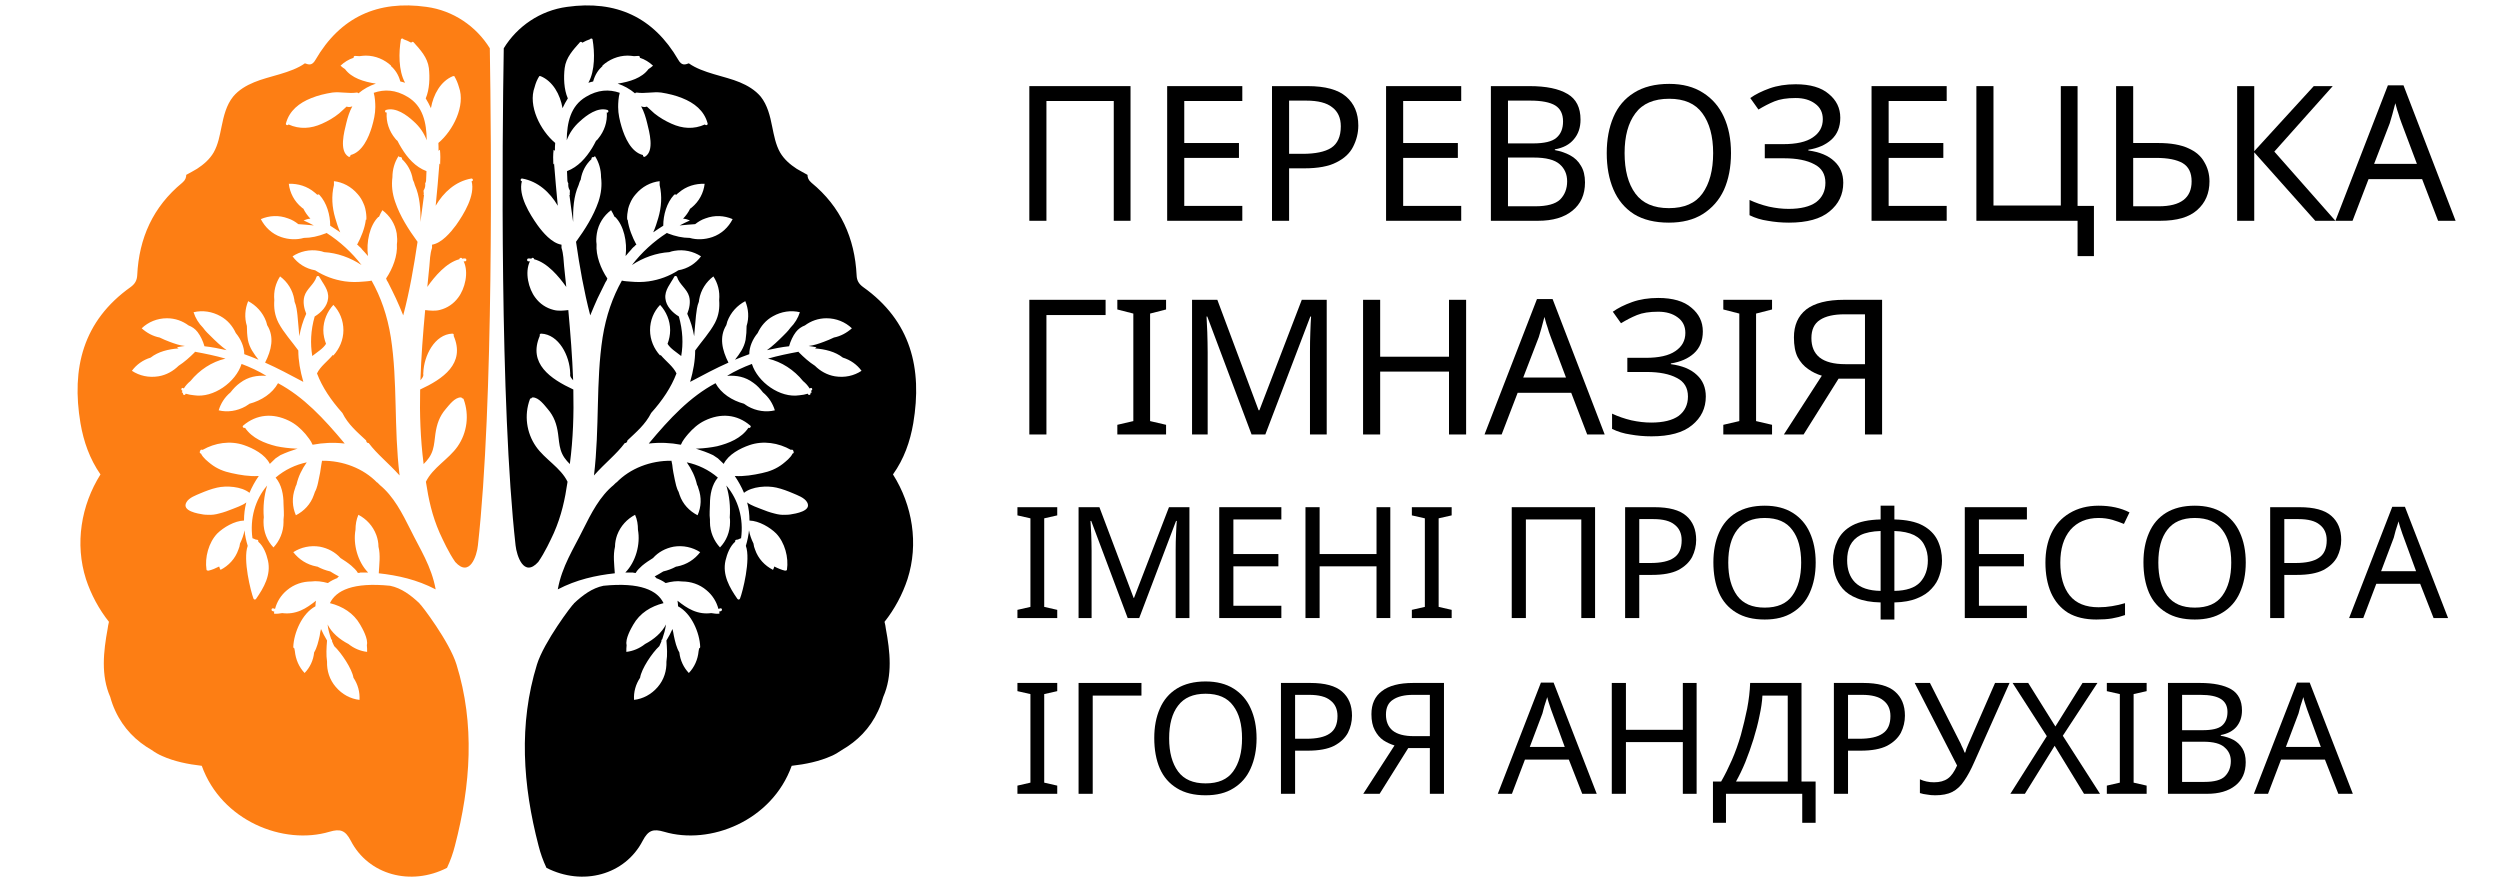 <svg xmlns="http://www.w3.org/2000/svg" xmlns:xlink="http://www.w3.org/1999/xlink" width="140" zoomAndPan="magnify" viewBox="0 0 104.88 37.5" height="50" preserveAspectRatio="xMidYMid meet" version="1.0"><defs><g/><clipPath id="3984cdfaa8"><path d="M 21 0 L 38.438 0 L 38.438 37 L 21 37 Z M 21 0 " clip-rule="nonzero"/></clipPath></defs><g clip-path="url(#3984cdfaa8)"><path fill="#000000" d="M 38.297 17.777 C 38.684 15.473 38.199 13.48 36.184 12.051 C 36.004 11.918 35.926 11.773 35.918 11.562 C 35.84 10 35.25 8.684 34.023 7.676 C 33.891 7.566 33.855 7.453 33.855 7.344 C 33.703 7.266 33.559 7.176 33.402 7.09 C 33.125 6.91 32.871 6.691 32.703 6.402 C 32.516 6.07 32.449 5.691 32.371 5.316 C 32.285 4.875 32.172 4.41 31.887 4.055 C 31.652 3.777 31.332 3.59 31.012 3.457 C 30.379 3.191 29.461 3.078 28.871 2.66 C 28.719 2.715 28.574 2.77 28.43 2.516 C 27.387 0.719 25.816 0 23.754 0.289 C 22.625 0.441 21.66 1.109 21.098 2.027 C 21.031 6.016 20.93 16.957 21.594 22.906 C 21.641 23.336 21.938 24.277 22.547 23.602 C 22.824 23.203 23.059 22.695 23.203 22.383 C 23.523 21.652 23.668 20.977 23.777 20.234 C 23.488 19.637 22.824 19.293 22.449 18.75 C 22.051 18.176 21.949 17.434 22.195 16.77 C 22.203 16.734 22.238 16.727 22.262 16.727 C 22.27 16.703 22.281 16.691 22.316 16.691 C 22.57 16.691 22.801 17.012 22.945 17.18 C 23.211 17.488 23.324 17.82 23.379 18.219 C 23.41 18.441 23.422 18.676 23.488 18.895 C 23.566 19.148 23.699 19.316 23.875 19.492 C 23.875 19.484 23.875 19.484 23.875 19.473 C 24.012 18.43 24.043 17.391 24.02 16.359 C 23.07 15.918 22.105 15.273 22.613 14.102 C 22.594 14.066 22.613 14.012 22.668 14.012 C 23.41 14.043 23.867 14.941 23.887 15.66 C 23.887 15.672 23.898 15.684 23.887 15.695 C 23.887 15.695 23.887 15.695 23.887 15.707 C 23.887 15.727 23.887 15.75 23.887 15.773 C 23.898 15.84 23.953 15.906 24.012 15.973 C 23.977 14.984 23.898 14 23.809 13.023 C 23.602 13.047 23.391 13.07 23.191 13.016 C 22.879 12.938 22.613 12.758 22.426 12.504 C 22.137 12.129 21.973 11.441 22.195 10.977 C 22.172 10.977 22.148 10.977 22.137 10.977 C 22.059 10.977 22.059 10.855 22.137 10.855 C 22.184 10.855 22.215 10.855 22.262 10.867 C 22.262 10.867 22.262 10.855 22.262 10.855 C 22.293 10.801 22.371 10.832 22.371 10.887 C 22.926 11.031 23.41 11.609 23.723 12.051 C 23.688 11.762 23.668 11.477 23.633 11.188 C 23.609 10.941 23.609 10.676 23.523 10.41 C 23.523 10.391 23.523 10.367 23.523 10.344 C 23.523 10.324 23.523 10.301 23.523 10.277 C 23.113 10.211 22.734 9.758 22.516 9.457 C 22.195 9.004 21.695 8.207 21.859 7.609 C 21.859 7.609 21.852 7.609 21.852 7.609 C 21.773 7.598 21.805 7.477 21.883 7.5 C 22.535 7.621 23.035 8.074 23.367 8.641 C 23.312 8.062 23.258 7.477 23.211 6.867 C 23.203 6.879 23.191 6.891 23.18 6.91 C 23.168 6.699 23.168 6.5 23.191 6.293 C 23.211 6.301 23.223 6.312 23.246 6.336 C 23.246 6.227 23.246 6.113 23.258 6.004 C 22.637 5.484 22.105 4.441 22.395 3.656 C 22.438 3.488 22.504 3.332 22.594 3.191 C 22.602 3.191 22.602 3.199 22.613 3.199 C 22.625 3.199 22.637 3.191 22.648 3.199 C 23.156 3.41 23.469 3.965 23.566 4.543 C 23.633 4.398 23.711 4.254 23.789 4.133 C 23.621 3.754 23.609 3.246 23.656 2.859 C 23.711 2.414 24.012 2.094 24.297 1.773 C 24.332 1.738 24.375 1.762 24.398 1.793 C 24.496 1.738 24.609 1.684 24.719 1.648 C 24.742 1.605 24.82 1.605 24.828 1.66 C 24.918 2.191 24.941 2.957 24.652 3.477 C 24.719 3.457 24.785 3.434 24.852 3.422 C 24.93 3.133 25.074 2.926 25.25 2.77 C 25.25 2.77 25.238 2.77 25.238 2.758 C 25.516 2.504 25.895 2.336 26.301 2.336 C 26.391 2.336 26.48 2.348 26.57 2.359 C 26.637 2.359 26.691 2.348 26.758 2.348 C 26.801 2.348 26.824 2.391 26.812 2.426 C 27.023 2.492 27.211 2.613 27.367 2.758 C 27.309 2.812 27.242 2.859 27.176 2.902 C 26.902 3.277 26.391 3.434 25.883 3.512 C 26.148 3.602 26.391 3.734 26.613 3.922 C 26.625 3.898 26.645 3.887 26.68 3.887 C 27.023 3.941 27.367 3.844 27.711 3.887 C 28.008 3.934 28.32 4.008 28.594 4.121 C 29.094 4.32 29.516 4.641 29.66 5.184 C 29.68 5.25 29.582 5.285 29.547 5.227 C 29.082 5.438 28.605 5.406 28.141 5.195 C 27.887 5.082 27.645 4.941 27.422 4.762 C 27.32 4.676 27.223 4.574 27.109 4.477 C 27.023 4.508 26.945 4.496 26.867 4.465 C 26.988 4.684 27.066 4.941 27.121 5.172 C 27.211 5.539 27.434 6.336 27.035 6.578 C 26.977 6.613 26.934 6.559 26.945 6.512 C 26.445 6.391 26.18 5.77 26.047 5.328 C 25.969 5.062 25.902 4.785 25.902 4.496 C 25.902 4.332 25.914 4.086 25.969 3.898 C 25.516 3.742 25.051 3.766 24.551 4.066 C 23.898 4.453 23.754 5.148 23.742 5.891 C 23.855 5.594 24.031 5.328 24.297 5.094 C 24.586 4.828 25.039 4.496 25.449 4.617 C 25.527 4.641 25.492 4.75 25.418 4.73 C 25.418 4.73 25.418 4.742 25.418 4.742 C 25.418 4.742 25.426 4.742 25.426 4.742 C 25.449 5.117 25.328 5.504 25.062 5.824 C 25.039 5.859 25.008 5.891 24.973 5.914 C 24.918 6.016 24.875 6.113 24.809 6.215 C 24.551 6.633 24.219 7.012 23.754 7.188 C 23.754 7.289 23.766 7.375 23.766 7.477 C 23.766 7.555 23.766 7.641 23.809 7.699 C 23.801 7.785 23.809 7.887 23.855 7.965 C 23.855 7.965 23.855 7.977 23.867 7.977 C 23.867 7.984 23.875 7.996 23.875 8.008 C 23.875 8.02 23.875 8.031 23.875 8.043 C 23.867 8.098 23.867 8.152 23.875 8.195 C 23.867 8.195 23.867 8.184 23.855 8.184 C 23.91 8.574 23.953 8.949 24.012 9.324 C 24 8.793 24.031 8.242 24.242 7.773 C 24.266 7.699 24.285 7.621 24.332 7.543 C 24.332 7.543 24.332 7.543 24.332 7.531 C 24.387 7.188 24.551 6.898 24.785 6.68 C 24.762 6.625 24.828 6.578 24.875 6.602 C 24.895 6.59 24.906 6.566 24.93 6.559 C 25.094 6.812 25.184 7.121 25.184 7.441 C 25.227 7.773 25.195 8.109 25.074 8.473 C 24.863 9.082 24.508 9.637 24.133 10.156 C 24.285 11.207 24.465 12.227 24.73 13.246 C 24.852 12.957 24.941 12.738 25.039 12.527 C 25.141 12.316 25.238 12.117 25.371 11.852 C 25.406 11.809 25.438 11.75 25.449 11.695 C 25.172 11.285 24.961 10.734 24.996 10.258 C 24.973 10.113 24.984 9.957 25.008 9.801 C 25.074 9.402 25.293 9.059 25.605 8.828 C 25.66 8.918 25.703 9.004 25.75 9.105 C 25.762 9.105 25.77 9.117 25.781 9.117 C 26.137 9.469 26.293 10.156 26.215 10.754 C 26.293 10.668 26.367 10.566 26.457 10.477 C 26.469 10.465 26.469 10.457 26.48 10.445 C 26.523 10.398 26.57 10.355 26.613 10.324 C 26.613 10.324 26.602 10.324 26.602 10.324 C 26.625 10.301 26.645 10.289 26.668 10.277 C 26.5 9.969 26.348 9.59 26.301 9.227 C 26.293 9.227 26.281 9.227 26.281 9.227 C 26.27 9.07 26.293 8.918 26.324 8.762 C 26.348 8.684 26.367 8.605 26.402 8.539 C 26.457 8.406 26.535 8.273 26.645 8.152 C 26.91 7.84 27.266 7.652 27.645 7.609 C 27.645 7.664 27.645 7.719 27.645 7.773 C 27.754 8.242 27.719 8.707 27.586 9.16 C 27.531 9.348 27.465 9.559 27.375 9.758 C 27.531 9.648 27.676 9.559 27.797 9.48 C 27.797 9.027 27.941 8.516 28.25 8.184 C 28.285 8.152 28.32 8.164 28.34 8.184 C 28.375 8.152 28.406 8.117 28.453 8.086 C 28.762 7.82 29.148 7.707 29.535 7.719 C 29.492 8.098 29.305 8.461 28.992 8.715 C 28.973 8.738 28.949 8.75 28.926 8.762 C 28.852 8.918 28.75 9.059 28.629 9.184 C 28.727 9.191 28.816 9.215 28.918 9.258 C 28.773 9.324 28.629 9.391 28.484 9.469 C 28.707 9.449 28.926 9.426 29.137 9.414 C 29.262 9.316 29.402 9.227 29.57 9.172 C 29.957 9.027 30.355 9.051 30.711 9.203 C 30.535 9.547 30.246 9.824 29.859 9.957 C 29.535 10.066 29.203 10.078 28.906 9.992 C 28.605 9.992 28.309 9.926 27.984 9.801 C 27.977 9.801 27.965 9.793 27.953 9.781 C 27.387 10.145 26.891 10.602 26.48 11.133 C 26.945 10.82 27.512 10.621 28.051 10.59 C 28.117 10.566 28.195 10.543 28.262 10.535 C 28.66 10.465 29.059 10.555 29.383 10.766 C 29.16 11.066 28.828 11.285 28.43 11.352 C 28.051 11.598 27.633 11.75 27.188 11.816 C 26.934 11.852 26.68 11.852 26.426 11.828 C 26.312 11.816 26.18 11.816 26.059 11.785 C 25.672 12.473 25.395 13.258 25.25 14.168 C 24.961 16.039 25.129 17.941 24.887 19.969 C 25.371 19.426 25.828 19.082 26.18 18.609 C 26.246 18.609 26.281 18.574 26.293 18.496 C 26.656 18.152 27.043 17.832 27.289 17.344 C 27.766 16.812 28.129 16.27 28.352 15.684 C 28.219 15.395 27.91 15.176 27.688 14.91 C 27.676 14.918 27.676 14.93 27.664 14.93 C 27.41 14.652 27.242 14.277 27.242 13.867 C 27.242 13.457 27.398 13.082 27.664 12.805 C 27.918 13.082 28.086 13.457 28.086 13.867 C 28.086 14.066 28.043 14.266 27.977 14.441 C 28.098 14.641 28.34 14.785 28.551 14.953 C 28.641 14.434 28.617 13.879 28.453 13.293 C 28.176 13.125 27.918 12.859 27.887 12.539 C 27.844 12.184 28.109 11.906 28.262 11.617 C 28.285 11.574 28.363 11.586 28.375 11.629 C 28.473 11.949 28.793 12.129 28.883 12.449 C 28.949 12.691 28.895 12.949 28.805 13.18 C 28.949 13.492 29.039 13.801 29.094 14.121 C 29.125 13.832 29.137 13.547 29.172 13.246 C 29.195 13.07 29.215 12.848 29.293 12.672 C 29.293 12.637 29.305 12.617 29.305 12.582 C 29.371 12.184 29.594 11.84 29.902 11.609 C 30.09 11.895 30.18 12.238 30.145 12.605 C 30.168 12.926 30.137 13.234 29.969 13.559 C 29.746 13.977 29.414 14.332 29.137 14.719 C 29.137 15.141 29.059 15.574 28.926 16.039 C 29.492 15.738 30.012 15.461 30.535 15.23 C 30.27 14.707 30.137 14.156 30.445 13.656 C 30.457 13.602 30.477 13.559 30.488 13.5 C 30.633 13.113 30.91 12.824 31.242 12.648 C 31.375 12.969 31.41 13.336 31.297 13.691 C 31.297 13.891 31.285 14.078 31.254 14.277 C 31.188 14.609 31.012 14.852 30.809 15.109 C 31.012 15.031 31.211 14.941 31.41 14.875 C 31.41 14.566 31.551 14.242 31.762 13.988 C 31.895 13.699 32.105 13.445 32.406 13.281 C 32.762 13.082 33.16 13.023 33.535 13.113 C 33.457 13.359 33.324 13.578 33.137 13.766 C 33.035 13.91 32.902 14.035 32.828 14.109 C 32.617 14.32 32.395 14.531 32.152 14.707 C 32.461 14.641 32.77 14.574 33.082 14.543 C 33.137 14.332 33.246 14.102 33.367 13.945 C 33.469 13.812 33.602 13.723 33.746 13.668 C 34 13.48 34.309 13.367 34.652 13.367 C 35.062 13.367 35.441 13.523 35.719 13.789 C 35.508 13.977 35.25 14.121 34.965 14.176 C 34.832 14.242 34.688 14.301 34.543 14.355 C 34.332 14.434 34.121 14.508 33.902 14.531 C 34.012 14.543 34.121 14.566 34.234 14.586 C 34.211 14.609 34.188 14.621 34.168 14.633 C 34.586 14.664 35.02 14.766 35.34 15.02 C 35.66 15.117 35.938 15.316 36.125 15.574 C 35.805 15.785 35.418 15.871 35.008 15.805 C 34.676 15.75 34.387 15.582 34.168 15.363 C 33.922 15.207 33.703 15.008 33.492 14.797 C 33.48 14.785 33.48 14.785 33.48 14.773 C 33.047 14.852 32.617 14.941 32.195 15.062 C 32.77 15.195 33.293 15.539 33.668 16.004 C 33.777 16.094 33.867 16.191 33.945 16.316 C 33.957 16.316 33.957 16.305 33.969 16.305 C 34.035 16.258 34.09 16.359 34.023 16.402 C 34.012 16.402 34.012 16.414 34 16.414 C 34.012 16.438 34.023 16.457 34.035 16.48 C 34.012 16.492 34 16.492 33.977 16.504 C 34.012 16.57 33.91 16.625 33.879 16.559 C 33.879 16.547 33.867 16.547 33.867 16.535 C 33.758 16.57 33.637 16.59 33.512 16.602 C 32.703 16.727 31.762 16.051 31.52 15.285 C 31.164 15.418 30.809 15.582 30.477 15.785 C 30.875 15.762 31.23 15.816 31.586 16.082 C 31.742 16.191 31.863 16.324 31.984 16.48 C 32.227 16.68 32.395 16.945 32.484 17.234 C 32.117 17.324 31.707 17.266 31.352 17.066 C 31.297 17.035 31.242 16.992 31.188 16.957 C 30.688 16.824 30.223 16.523 29.992 16.094 C 28.918 16.668 28.074 17.566 27.188 18.629 C 27.664 18.574 28.109 18.598 28.52 18.676 C 28.527 18.676 28.527 18.676 28.539 18.676 C 28.605 18.508 28.738 18.352 28.84 18.23 C 29.039 18 29.262 17.801 29.535 17.668 C 30.203 17.344 30.887 17.391 31.453 17.875 C 31.508 17.922 31.43 18 31.375 17.965 C 31.078 18.41 30.555 18.617 30.059 18.742 C 29.793 18.797 29.527 18.828 29.262 18.84 C 29.227 18.84 29.195 18.84 29.16 18.84 C 29.414 18.918 29.66 19.008 29.891 19.117 C 29.957 19.16 30.023 19.207 30.09 19.25 L 30.078 19.238 C 30.168 19.316 30.246 19.406 30.336 19.484 C 30.535 19.082 31.031 18.828 31.418 18.695 C 31.996 18.496 32.637 18.598 33.16 18.895 C 33.191 18.875 33.258 18.883 33.258 18.941 C 33.258 18.941 33.258 18.949 33.258 18.949 C 33.301 18.984 33.27 19.051 33.227 19.051 C 33.148 19.227 32.938 19.383 32.816 19.484 C 32.559 19.684 32.262 19.805 31.941 19.871 C 31.586 19.949 31.188 20.016 30.82 19.992 C 30.809 19.992 30.801 19.992 30.801 19.992 C 30.953 20.215 31.086 20.457 31.188 20.699 C 31.531 20.426 32.16 20.391 32.551 20.48 C 32.793 20.535 33.027 20.625 33.258 20.723 C 33.434 20.801 33.723 20.898 33.836 21.09 C 34.055 21.465 33.348 21.574 33.125 21.609 C 33.059 21.621 32.992 21.621 32.926 21.621 C 32.77 21.633 32.617 21.609 32.461 21.566 C 32.273 21.52 32.086 21.453 31.875 21.367 C 31.797 21.332 31.484 21.234 31.32 21.102 C 31.387 21.344 31.418 21.609 31.418 21.863 C 31.82 21.875 32.285 22.152 32.539 22.406 C 32.902 22.785 33.07 23.414 32.992 23.926 C 32.992 23.957 32.949 23.969 32.914 23.969 C 32.762 23.934 32.605 23.867 32.461 23.793 C 32.449 23.848 32.426 23.891 32.406 23.934 C 32.062 23.758 31.785 23.469 31.652 23.082 C 31.617 23.004 31.598 22.918 31.586 22.828 C 31.496 22.648 31.43 22.461 31.398 22.273 C 31.375 22.496 31.332 22.707 31.266 22.926 C 31.477 23.504 31.133 24.855 31.02 25.141 C 31 25.188 30.945 25.199 30.91 25.152 C 30.578 24.676 30.277 24.145 30.41 23.547 C 30.477 23.258 30.602 22.938 30.82 22.75 C 30.809 22.715 30.82 22.684 30.855 22.672 C 30.875 22.672 30.91 22.66 30.934 22.66 C 30.977 22.641 31.02 22.617 31.066 22.605 C 31.176 21.785 30.953 20.988 30.445 20.391 C 30.578 20.824 30.621 21.289 30.59 21.73 C 30.602 21.797 30.602 21.863 30.602 21.93 C 30.602 22.34 30.445 22.719 30.18 22.992 C 29.926 22.719 29.758 22.34 29.758 21.93 C 29.758 21.898 29.758 21.852 29.758 21.82 C 29.727 21.598 29.758 21.344 29.758 21.168 C 29.758 20.777 29.836 20.359 30.09 20.059 C 29.703 19.727 29.25 19.516 28.785 19.418 C 28.992 19.715 29.137 20.016 29.215 20.359 C 29.238 20.402 29.262 20.445 29.27 20.5 C 29.414 20.891 29.395 21.289 29.238 21.641 C 28.895 21.465 28.617 21.176 28.484 20.789 C 28.473 20.746 28.453 20.699 28.441 20.656 C 28.352 20.512 28.309 20.27 28.285 20.168 C 28.242 19.957 28.195 19.738 28.176 19.527 C 28.164 19.484 28.152 19.418 28.141 19.352 C 27.266 19.34 26.402 19.672 25.828 20.27 L 25.828 20.258 C 25.793 20.293 25.75 20.336 25.715 20.367 C 25.715 20.367 25.727 20.359 25.727 20.359 C 25.129 20.844 24.773 21.555 24.418 22.262 C 24.031 23.051 23.543 23.781 23.367 24.754 C 24.152 24.344 24.953 24.168 25.762 24.078 C 25.738 23.715 25.684 23.316 25.77 22.961 C 25.77 22.793 25.805 22.629 25.859 22.473 C 26.004 22.086 26.281 21.797 26.613 21.621 C 26.703 21.82 26.734 22.031 26.734 22.25 C 26.844 22.859 26.645 23.594 26.203 24.047 C 26.234 24.047 26.27 24.047 26.312 24.047 C 26.391 24.047 26.469 24.047 26.535 24.047 C 26.547 24.059 26.559 24.059 26.578 24.059 C 26.602 24.059 26.613 24.059 26.637 24.066 C 26.703 23.945 26.812 23.848 26.91 23.758 C 27.055 23.637 27.211 23.535 27.367 23.438 C 27.586 23.191 27.887 23.027 28.23 22.961 C 28.629 22.895 29.027 22.984 29.348 23.191 C 29.117 23.492 28.785 23.715 28.375 23.793 C 28.363 23.793 28.34 23.793 28.328 23.801 C 28.164 23.891 27.984 23.957 27.797 24 C 27.676 24.078 27.555 24.145 27.434 24.211 C 27.453 24.223 27.477 24.246 27.512 24.266 C 27.5 24.266 27.477 24.266 27.465 24.266 C 27.621 24.324 27.766 24.391 27.898 24.488 C 28.141 24.422 28.375 24.391 28.594 24.422 C 28.949 24.422 29.316 24.535 29.613 24.789 C 29.867 25 30.035 25.273 30.113 25.574 C 30.137 25.562 30.168 25.562 30.191 25.551 C 30.27 25.531 30.289 25.641 30.223 25.664 C 30.203 25.676 30.168 25.684 30.145 25.684 C 30.156 25.719 30.156 25.75 30.156 25.773 C 30.047 25.785 29.934 25.773 29.812 25.75 C 29.547 25.785 29.293 25.75 29.039 25.641 C 28.805 25.543 28.594 25.387 28.395 25.23 C 28.406 25.309 28.418 25.375 28.418 25.465 C 28.984 25.762 29.328 26.582 29.348 27.168 C 29.348 27.203 29.328 27.227 29.305 27.227 C 29.293 27.27 29.293 27.301 29.281 27.348 C 29.25 27.699 29.105 28.023 28.871 28.266 C 28.652 28.035 28.508 27.734 28.473 27.402 C 28.352 27.203 28.297 26.957 28.242 26.703 C 28.23 26.617 28.207 26.516 28.184 26.418 C 28.117 26.57 28.031 26.738 27.93 26.902 C 27.953 27.203 27.977 27.5 27.93 27.789 C 27.941 28.168 27.832 28.543 27.566 28.852 C 27.301 29.164 26.945 29.352 26.57 29.395 C 26.547 29.074 26.637 28.742 26.824 28.465 C 26.879 28.09 27.332 27.414 27.633 27.137 C 27.664 27.07 27.688 27.004 27.719 26.938 C 27.719 26.926 27.719 26.914 27.719 26.902 C 27.719 26.883 27.73 26.859 27.754 26.848 C 27.82 26.648 27.887 26.438 27.91 26.227 C 27.742 26.57 27.398 26.859 27.035 27.047 C 26.801 27.234 26.523 27.348 26.246 27.379 C 26.246 27.281 26.246 27.191 26.258 27.094 C 26.191 26.836 26.445 26.395 26.535 26.238 C 26.812 25.75 27.277 25.465 27.809 25.332 C 27.555 24.801 26.844 24.445 25.285 24.602 C 24.809 24.699 24.41 25 24.043 25.344 C 24.043 25.344 24.043 25.352 24.043 25.352 C 23.977 25.387 22.781 26.969 22.492 27.91 C 21.719 30.414 21.895 32.973 22.559 35.52 C 22.637 35.832 22.746 36.141 22.891 36.449 C 24.41 37.227 26.191 36.75 26.934 35.309 C 27.168 34.867 27.375 34.801 27.832 34.934 C 29.758 35.508 32.359 34.48 33.191 32.164 C 33.777 32.098 34.355 31.977 34.852 31.754 C 35.008 31.688 35.152 31.602 35.297 31.5 C 35.938 31.133 36.48 30.602 36.824 29.852 C 36.914 29.66 36.98 29.473 37.035 29.273 C 37.434 28.367 37.324 27.367 37.145 26.406 C 37.137 26.305 37.113 26.219 37.09 26.117 C 37.512 25.586 37.844 24.965 38.055 24.324 C 38.531 22.84 38.266 21.223 37.445 19.926 C 37.91 19.273 38.164 18.551 38.297 17.777 Z M 38.297 17.777 " fill-opacity="1" fill-rule="nonzero"/></g><path fill="#fd7e14" d="M 3.32 17.777 C 2.934 15.473 3.418 13.48 5.434 12.051 C 5.613 11.918 5.691 11.773 5.703 11.562 C 5.777 10 6.367 8.684 7.594 7.676 C 7.727 7.566 7.762 7.453 7.762 7.344 C 7.918 7.266 8.059 7.176 8.215 7.09 C 8.492 6.91 8.746 6.691 8.914 6.402 C 9.102 6.07 9.168 5.691 9.246 5.316 C 9.336 4.875 9.445 4.41 9.734 4.055 C 9.965 3.777 10.285 3.59 10.609 3.457 C 11.238 3.191 12.16 3.078 12.746 2.66 C 12.902 2.715 13.043 2.77 13.188 2.516 C 14.23 0.719 15.801 0 17.852 0.289 C 18.98 0.441 19.945 1.109 20.512 2.027 C 20.578 6.016 20.676 16.957 20.012 22.906 C 19.969 23.336 19.668 24.277 19.059 23.602 C 18.781 23.203 18.551 22.695 18.406 22.383 C 18.086 21.652 17.941 20.977 17.828 20.234 C 18.117 19.637 18.781 19.293 19.16 18.75 C 19.559 18.176 19.656 17.434 19.414 16.77 C 19.402 16.734 19.367 16.727 19.348 16.727 C 19.336 16.703 19.324 16.691 19.293 16.691 C 19.035 16.691 18.805 17.012 18.66 17.18 C 18.395 17.488 18.285 17.82 18.227 18.219 C 18.195 18.441 18.184 18.676 18.117 18.895 C 18.039 19.148 17.906 19.316 17.73 19.492 C 17.73 19.484 17.73 19.484 17.73 19.473 C 17.598 18.43 17.562 17.391 17.586 16.359 C 18.539 15.918 19.5 15.273 18.992 14.102 C 19.016 14.066 18.992 14.012 18.938 14.012 C 18.195 14.043 17.742 14.941 17.719 15.66 C 17.719 15.672 17.707 15.684 17.719 15.695 C 17.719 15.695 17.719 15.695 17.719 15.707 C 17.719 15.727 17.719 15.75 17.719 15.773 C 17.707 15.84 17.652 15.906 17.598 15.973 C 17.629 14.984 17.707 14 17.797 13.023 C 18.008 13.047 18.219 13.07 18.418 13.016 C 18.727 12.938 18.992 12.758 19.18 12.504 C 19.469 12.129 19.637 11.441 19.414 10.977 C 19.434 10.977 19.457 10.977 19.469 10.977 C 19.547 10.977 19.547 10.855 19.469 10.855 C 19.426 10.855 19.391 10.855 19.348 10.867 C 19.348 10.867 19.348 10.855 19.348 10.855 C 19.312 10.801 19.234 10.832 19.234 10.887 C 18.684 11.031 18.195 11.609 17.887 12.051 C 17.918 11.762 17.941 11.477 17.973 11.188 C 17.996 10.941 17.996 10.676 18.086 10.41 C 18.086 10.391 18.086 10.367 18.086 10.344 C 18.086 10.324 18.086 10.301 18.086 10.277 C 18.492 10.211 18.871 9.758 19.094 9.457 C 19.414 9.004 19.91 8.207 19.746 7.609 C 19.746 7.609 19.758 7.609 19.758 7.609 C 19.836 7.598 19.801 7.477 19.723 7.5 C 19.07 7.621 18.57 8.074 18.238 8.641 C 18.293 8.062 18.352 7.477 18.395 6.867 C 18.406 6.879 18.418 6.891 18.426 6.91 C 18.438 6.699 18.438 6.5 18.418 6.293 C 18.395 6.301 18.383 6.312 18.359 6.336 C 18.359 6.227 18.359 6.113 18.352 6.004 C 18.969 5.484 19.5 4.441 19.215 3.656 C 19.168 3.488 19.102 3.332 19.016 3.191 C 19.004 3.191 19.004 3.199 18.992 3.199 C 18.98 3.199 18.969 3.191 18.961 3.199 C 18.449 3.41 18.141 3.965 18.039 4.543 C 17.973 4.398 17.895 4.254 17.82 4.133 C 17.984 3.754 17.996 3.246 17.953 2.859 C 17.895 2.414 17.598 2.094 17.309 1.773 C 17.277 1.738 17.23 1.762 17.211 1.793 C 17.109 1.738 17 1.684 16.887 1.648 C 16.867 1.605 16.789 1.605 16.777 1.66 C 16.688 2.191 16.668 2.957 16.953 3.477 C 16.887 3.457 16.82 3.434 16.754 3.422 C 16.676 3.133 16.535 2.926 16.355 2.77 C 16.355 2.77 16.367 2.77 16.367 2.758 C 16.09 2.504 15.715 2.336 15.305 2.336 C 15.215 2.336 15.125 2.348 15.039 2.359 C 14.973 2.359 14.918 2.348 14.852 2.348 C 14.805 2.348 14.785 2.391 14.793 2.426 C 14.586 2.492 14.395 2.613 14.242 2.758 C 14.297 2.812 14.363 2.859 14.43 2.902 C 14.707 3.277 15.215 3.434 15.727 3.512 C 15.461 3.602 15.215 3.734 14.992 3.922 C 14.984 3.898 14.961 3.887 14.926 3.887 C 14.586 3.941 14.242 3.844 13.898 3.887 C 13.598 3.934 13.289 4.008 13.012 4.121 C 12.512 4.32 12.094 4.641 11.949 5.184 C 11.926 5.25 12.027 5.285 12.059 5.227 C 12.523 5.438 13 5.406 13.465 5.195 C 13.719 5.082 13.965 4.941 14.184 4.762 C 14.285 4.676 14.387 4.574 14.496 4.477 C 14.586 4.508 14.66 4.496 14.738 4.465 C 14.617 4.684 14.539 4.941 14.484 5.172 C 14.395 5.539 14.176 6.336 14.574 6.578 C 14.629 6.613 14.672 6.559 14.66 6.512 C 15.16 6.391 15.426 5.77 15.559 5.328 C 15.637 5.062 15.703 4.785 15.703 4.496 C 15.703 4.332 15.691 4.086 15.637 3.898 C 16.09 3.742 16.555 3.766 17.055 4.066 C 17.707 4.453 17.852 5.148 17.863 5.891 C 17.75 5.594 17.574 5.328 17.309 5.094 C 17.02 4.828 16.566 4.496 16.156 4.617 C 16.078 4.641 16.113 4.75 16.191 4.73 C 16.191 4.73 16.191 4.742 16.191 4.742 C 16.191 4.742 16.18 4.742 16.18 4.742 C 16.156 5.117 16.277 5.504 16.543 5.824 C 16.566 5.859 16.602 5.891 16.633 5.914 C 16.688 6.016 16.734 6.113 16.801 6.215 C 17.055 6.633 17.387 7.012 17.852 7.188 C 17.852 7.289 17.84 7.375 17.84 7.477 C 17.84 7.555 17.84 7.641 17.797 7.699 C 17.809 7.785 17.797 7.887 17.75 7.965 C 17.75 7.965 17.75 7.977 17.742 7.977 C 17.742 7.984 17.73 7.996 17.73 8.008 C 17.73 8.02 17.73 8.031 17.73 8.043 C 17.742 8.098 17.742 8.152 17.73 8.195 C 17.742 8.195 17.742 8.184 17.75 8.184 C 17.695 8.574 17.652 8.949 17.598 9.324 C 17.609 8.793 17.574 8.242 17.363 7.773 C 17.344 7.699 17.32 7.621 17.277 7.543 C 17.277 7.543 17.277 7.543 17.277 7.531 C 17.219 7.188 17.055 6.898 16.82 6.68 C 16.844 6.625 16.777 6.578 16.734 6.602 C 16.711 6.59 16.699 6.566 16.676 6.559 C 16.512 6.812 16.422 7.121 16.422 7.441 C 16.379 7.773 16.41 8.109 16.535 8.473 C 16.742 9.082 17.098 9.637 17.477 10.156 C 17.32 11.207 17.145 12.227 16.875 13.246 C 16.754 12.957 16.668 12.738 16.566 12.527 C 16.469 12.316 16.367 12.117 16.234 11.852 C 16.203 11.809 16.168 11.75 16.156 11.695 C 16.434 11.285 16.645 10.734 16.609 10.258 C 16.633 10.113 16.621 9.957 16.602 9.801 C 16.535 9.402 16.312 9.059 16 8.828 C 15.945 8.918 15.902 9.004 15.859 9.105 C 15.848 9.105 15.836 9.117 15.824 9.117 C 15.469 9.469 15.316 10.156 15.395 10.754 C 15.316 10.668 15.238 10.566 15.148 10.477 C 15.137 10.465 15.137 10.457 15.125 10.445 C 15.082 10.398 15.039 10.355 14.992 10.324 C 14.992 10.324 15.004 10.324 15.004 10.324 C 14.984 10.301 14.961 10.289 14.938 10.277 C 15.105 9.969 15.262 9.59 15.305 9.227 C 15.316 9.227 15.328 9.227 15.328 9.227 C 15.336 9.07 15.316 8.918 15.281 8.762 C 15.262 8.684 15.238 8.605 15.203 8.539 C 15.148 8.406 15.07 8.273 14.961 8.152 C 14.695 7.84 14.34 7.652 13.965 7.609 C 13.965 7.664 13.965 7.719 13.965 7.773 C 13.852 8.242 13.887 8.707 14.02 9.16 C 14.074 9.348 14.141 9.559 14.23 9.758 C 14.074 9.648 13.93 9.559 13.809 9.48 C 13.809 9.027 13.664 8.516 13.355 8.184 C 13.32 8.152 13.289 8.164 13.266 8.184 C 13.234 8.152 13.199 8.117 13.156 8.086 C 12.844 7.82 12.457 7.707 12.07 7.719 C 12.113 8.098 12.301 8.461 12.613 8.715 C 12.637 8.738 12.656 8.75 12.68 8.762 C 12.758 8.918 12.855 9.059 12.977 9.184 C 12.879 9.191 12.789 9.215 12.691 9.258 C 12.836 9.324 12.977 9.391 13.121 9.469 C 12.902 9.449 12.68 9.426 12.469 9.414 C 12.348 9.316 12.203 9.227 12.035 9.172 C 11.648 9.027 11.25 9.051 10.895 9.203 C 11.074 9.547 11.359 9.824 11.75 9.957 C 12.07 10.066 12.402 10.078 12.703 9.992 C 13 9.992 13.301 9.926 13.621 9.801 C 13.633 9.801 13.645 9.793 13.652 9.781 C 14.219 10.145 14.719 10.602 15.125 11.133 C 14.66 10.82 14.098 10.621 13.555 10.59 C 13.488 10.566 13.41 10.543 13.344 10.535 C 12.945 10.465 12.547 10.555 12.227 10.766 C 12.445 11.066 12.777 11.285 13.176 11.352 C 13.555 11.598 13.977 11.75 14.418 11.816 C 14.672 11.852 14.926 11.852 15.184 11.828 C 15.293 11.816 15.426 11.816 15.547 11.785 C 15.934 12.473 16.211 13.258 16.355 14.168 C 16.645 16.039 16.477 17.941 16.723 19.969 C 16.234 19.426 15.781 19.082 15.426 18.609 C 15.359 18.609 15.328 18.574 15.316 18.496 C 14.949 18.152 14.562 17.832 14.32 17.344 C 13.844 16.812 13.477 16.27 13.254 15.684 C 13.387 15.395 13.699 15.176 13.918 14.91 C 13.93 14.918 13.93 14.93 13.941 14.93 C 14.195 14.652 14.363 14.277 14.363 13.867 C 14.363 13.457 14.207 13.082 13.941 12.805 C 13.688 13.082 13.52 13.457 13.52 13.867 C 13.52 14.066 13.566 14.266 13.633 14.441 C 13.512 14.641 13.266 14.785 13.055 14.953 C 12.969 14.434 12.988 13.879 13.156 13.293 C 13.434 13.125 13.688 12.859 13.719 12.539 C 13.766 12.184 13.5 11.906 13.344 11.617 C 13.32 11.574 13.242 11.586 13.234 11.629 C 13.133 11.949 12.812 12.129 12.723 12.449 C 12.656 12.691 12.711 12.949 12.801 13.18 C 12.656 13.492 12.57 13.801 12.512 14.121 C 12.48 13.832 12.469 13.547 12.434 13.246 C 12.414 13.07 12.391 12.848 12.312 12.672 C 12.312 12.637 12.301 12.617 12.301 12.582 C 12.234 12.184 12.016 11.84 11.703 11.609 C 11.516 11.895 11.426 12.238 11.461 12.605 C 11.438 12.926 11.473 13.234 11.637 13.559 C 11.859 13.977 12.191 14.332 12.469 14.719 C 12.469 15.141 12.547 15.574 12.68 16.039 C 12.113 15.738 11.594 15.461 11.074 15.23 C 11.34 14.707 11.473 14.156 11.16 13.656 C 11.152 13.602 11.129 13.559 11.117 13.5 C 10.973 13.113 10.695 12.824 10.363 12.648 C 10.23 12.969 10.199 13.336 10.309 13.691 C 10.309 13.891 10.32 14.078 10.352 14.277 C 10.418 14.609 10.598 14.852 10.797 15.109 C 10.598 15.031 10.398 14.941 10.199 14.875 C 10.199 14.566 10.055 14.242 9.844 13.988 C 9.711 13.699 9.5 13.445 9.203 13.281 C 8.848 13.082 8.449 13.023 8.07 13.113 C 8.148 13.359 8.281 13.578 8.469 13.766 C 8.57 13.91 8.703 14.035 8.781 14.109 C 8.992 14.32 9.211 14.531 9.457 14.707 C 9.145 14.641 8.836 14.574 8.527 14.543 C 8.469 14.332 8.359 14.102 8.238 13.945 C 8.137 13.812 8.004 13.723 7.859 13.668 C 7.605 13.48 7.297 13.367 6.953 13.367 C 6.543 13.367 6.168 13.523 5.891 13.789 C 6.102 13.977 6.355 14.121 6.645 14.176 C 6.777 14.242 6.918 14.301 7.062 14.355 C 7.273 14.434 7.484 14.508 7.707 14.531 C 7.594 14.543 7.484 14.566 7.375 14.586 C 7.395 14.609 7.418 14.621 7.441 14.633 C 7.02 14.664 6.586 14.766 6.266 15.02 C 5.945 15.117 5.668 15.316 5.48 15.574 C 5.801 15.785 6.188 15.871 6.598 15.805 C 6.93 15.75 7.219 15.582 7.441 15.363 C 7.684 15.207 7.906 15.008 8.117 14.797 C 8.125 14.785 8.125 14.785 8.125 14.773 C 8.559 14.852 8.992 14.941 9.41 15.062 C 8.836 15.195 8.316 15.539 7.938 16.004 C 7.828 16.094 7.738 16.191 7.66 16.316 C 7.652 16.316 7.652 16.305 7.641 16.305 C 7.574 16.258 7.52 16.359 7.586 16.402 C 7.594 16.402 7.594 16.414 7.605 16.414 C 7.594 16.438 7.586 16.457 7.574 16.48 C 7.594 16.492 7.605 16.492 7.629 16.504 C 7.594 16.57 7.695 16.625 7.727 16.559 C 7.727 16.547 7.738 16.547 7.738 16.535 C 7.852 16.57 7.973 16.59 8.094 16.602 C 8.902 16.727 9.844 16.051 10.086 15.285 C 10.441 15.418 10.797 15.582 11.129 15.785 C 10.73 15.762 10.375 15.816 10.02 16.082 C 9.867 16.191 9.742 16.324 9.621 16.48 C 9.379 16.68 9.211 16.945 9.125 17.234 C 9.488 17.324 9.898 17.266 10.254 17.066 C 10.309 17.035 10.363 16.992 10.418 16.957 C 10.918 16.824 11.383 16.523 11.617 16.094 C 12.691 16.668 13.531 17.566 14.418 18.629 C 13.941 18.574 13.5 18.598 13.09 18.676 C 13.078 18.676 13.078 18.676 13.066 18.676 C 13 18.508 12.867 18.352 12.77 18.23 C 12.57 18 12.348 17.801 12.07 17.668 C 11.406 17.344 10.719 17.391 10.152 17.875 C 10.098 17.922 10.176 18 10.23 17.965 C 10.531 18.41 11.051 18.617 11.551 18.742 C 11.816 18.797 12.082 18.828 12.348 18.84 C 12.379 18.84 12.414 18.84 12.445 18.84 C 12.191 18.918 11.949 19.008 11.715 19.117 C 11.648 19.16 11.582 19.207 11.516 19.25 L 11.527 19.238 C 11.438 19.316 11.359 19.406 11.273 19.484 C 11.074 19.082 10.574 18.828 10.188 18.695 C 9.609 18.496 8.969 18.598 8.449 18.895 C 8.414 18.875 8.348 18.883 8.348 18.941 C 8.348 18.941 8.348 18.949 8.348 18.949 C 8.305 18.984 8.336 19.051 8.383 19.051 C 8.461 19.227 8.668 19.383 8.793 19.484 C 9.047 19.684 9.344 19.805 9.668 19.871 C 10.02 19.949 10.418 20.016 10.785 19.992 C 10.797 19.992 10.809 19.992 10.809 19.992 C 10.652 20.215 10.52 20.457 10.418 20.699 C 10.078 20.426 9.445 20.391 9.059 20.48 C 8.812 20.535 8.582 20.625 8.348 20.723 C 8.172 20.801 7.883 20.898 7.773 21.09 C 7.551 21.465 8.262 21.574 8.48 21.609 C 8.547 21.621 8.613 21.621 8.68 21.621 C 8.836 21.633 8.992 21.609 9.145 21.566 C 9.336 21.52 9.523 21.453 9.734 21.367 C 9.809 21.332 10.121 21.234 10.285 21.102 C 10.219 21.344 10.188 21.609 10.188 21.863 C 9.789 21.875 9.324 22.152 9.066 22.406 C 8.703 22.785 8.535 23.414 8.613 23.926 C 8.613 23.957 8.66 23.969 8.691 23.969 C 8.848 23.934 9 23.867 9.145 23.793 C 9.156 23.848 9.18 23.891 9.203 23.934 C 9.543 23.758 9.82 23.469 9.953 23.082 C 9.988 23.004 10.012 22.918 10.02 22.828 C 10.109 22.648 10.176 22.461 10.211 22.273 C 10.23 22.496 10.277 22.707 10.344 22.926 C 10.133 23.504 10.477 24.855 10.586 25.141 C 10.609 25.188 10.664 25.199 10.695 25.152 C 11.027 24.676 11.328 24.145 11.195 23.547 C 11.129 23.258 11.008 22.938 10.785 22.75 C 10.797 22.715 10.785 22.684 10.75 22.672 C 10.73 22.672 10.695 22.66 10.676 22.66 C 10.629 22.641 10.586 22.617 10.543 22.605 C 10.43 21.785 10.652 20.988 11.16 20.391 C 11.027 20.824 10.984 21.289 11.02 21.73 C 11.008 21.797 11.008 21.863 11.008 21.93 C 11.008 22.34 11.16 22.719 11.426 22.992 C 11.684 22.719 11.848 22.34 11.848 21.93 C 11.848 21.898 11.848 21.852 11.848 21.82 C 11.883 21.598 11.848 21.344 11.848 21.168 C 11.848 20.777 11.77 20.359 11.516 20.059 C 11.902 19.727 12.359 19.516 12.824 19.418 C 12.613 19.715 12.469 20.016 12.391 20.359 C 12.367 20.402 12.348 20.445 12.336 20.5 C 12.191 20.891 12.215 21.289 12.367 21.641 C 12.711 21.465 12.988 21.176 13.121 20.789 C 13.133 20.746 13.156 20.699 13.168 20.656 C 13.254 20.512 13.301 20.27 13.32 20.168 C 13.367 19.957 13.41 19.738 13.434 19.527 C 13.445 19.484 13.453 19.418 13.465 19.352 C 14.34 19.34 15.203 19.672 15.781 20.27 L 15.781 20.258 C 15.812 20.293 15.859 20.336 15.891 20.367 C 15.891 20.367 15.879 20.359 15.879 20.359 C 16.477 20.844 16.832 21.555 17.188 22.262 C 17.574 23.051 18.062 23.781 18.238 24.754 C 17.453 24.344 16.656 24.168 15.848 24.078 C 15.867 23.715 15.926 23.316 15.836 22.961 C 15.836 22.793 15.801 22.629 15.746 22.473 C 15.602 22.086 15.328 21.797 14.992 21.621 C 14.906 21.82 14.871 22.031 14.871 22.25 C 14.762 22.859 14.961 23.594 15.402 24.047 C 15.371 24.047 15.336 24.047 15.293 24.047 C 15.215 24.047 15.137 24.047 15.07 24.047 C 15.059 24.059 15.051 24.059 15.027 24.059 C 15.004 24.059 14.992 24.059 14.973 24.066 C 14.906 23.945 14.793 23.848 14.695 23.758 C 14.551 23.637 14.395 23.535 14.242 23.438 C 14.02 23.191 13.719 23.027 13.375 22.961 C 12.977 22.895 12.578 22.984 12.258 23.191 C 12.492 23.492 12.824 23.715 13.234 23.793 C 13.242 23.793 13.266 23.793 13.277 23.801 C 13.445 23.891 13.621 23.957 13.809 24 C 13.93 24.078 14.051 24.145 14.176 24.211 C 14.152 24.223 14.129 24.246 14.098 24.266 C 14.109 24.266 14.129 24.266 14.141 24.266 C 13.984 24.324 13.844 24.391 13.711 24.488 C 13.465 24.422 13.234 24.391 13.012 24.422 C 12.656 24.422 12.293 24.535 11.992 24.789 C 11.738 25 11.57 25.273 11.492 25.574 C 11.473 25.562 11.438 25.562 11.418 25.551 C 11.34 25.531 11.316 25.641 11.383 25.664 C 11.406 25.676 11.438 25.684 11.461 25.684 C 11.449 25.719 11.449 25.75 11.449 25.773 C 11.559 25.785 11.672 25.773 11.793 25.75 C 12.059 25.785 12.312 25.75 12.57 25.641 C 12.801 25.543 13.012 25.387 13.211 25.23 C 13.199 25.309 13.188 25.375 13.188 25.465 C 12.625 25.762 12.281 26.582 12.258 27.168 C 12.258 27.203 12.281 27.227 12.301 27.227 C 12.312 27.27 12.312 27.301 12.324 27.348 C 12.359 27.699 12.5 28.023 12.734 28.266 C 12.957 28.035 13.102 27.734 13.133 27.402 C 13.254 27.203 13.309 26.957 13.367 26.703 C 13.375 26.617 13.398 26.516 13.422 26.418 C 13.488 26.57 13.578 26.738 13.676 26.902 C 13.652 27.203 13.633 27.5 13.676 27.789 C 13.664 28.168 13.777 28.543 14.043 28.852 C 14.309 29.164 14.66 29.352 15.039 29.395 C 15.059 29.074 14.973 28.742 14.785 28.465 C 14.727 28.09 14.273 27.414 13.977 27.137 C 13.941 27.07 13.918 27.004 13.887 26.938 C 13.887 26.926 13.887 26.914 13.887 26.902 C 13.887 26.883 13.875 26.859 13.852 26.848 C 13.785 26.648 13.719 26.438 13.699 26.227 C 13.863 26.57 14.207 26.859 14.574 27.047 C 14.805 27.234 15.082 27.348 15.359 27.379 C 15.359 27.281 15.359 27.191 15.348 27.094 C 15.414 26.836 15.16 26.395 15.07 26.238 C 14.793 25.75 14.328 25.465 13.797 25.332 C 14.051 24.801 14.762 24.445 16.324 24.602 C 16.801 24.699 17.199 25 17.562 25.344 C 17.562 25.344 17.562 25.352 17.562 25.352 C 17.629 25.387 18.828 26.969 19.113 27.91 C 19.891 30.414 19.711 32.973 19.047 35.52 C 18.969 35.832 18.859 36.141 18.715 36.449 C 17.199 37.227 15.414 36.75 14.672 35.309 C 14.441 34.867 14.23 34.801 13.777 34.934 C 11.848 35.508 9.246 34.48 8.414 32.164 C 7.828 32.098 7.25 31.977 6.754 31.754 C 6.598 31.688 6.453 31.602 6.309 31.5 C 5.668 31.133 5.125 30.602 4.781 29.852 C 4.691 29.66 4.625 29.473 4.57 29.273 C 4.172 28.367 4.285 27.367 4.461 26.406 C 4.473 26.305 4.492 26.219 4.516 26.117 C 4.094 25.586 3.762 24.965 3.551 24.324 C 3.078 22.84 3.344 21.223 4.16 19.926 C 3.707 19.273 3.453 18.551 3.32 17.777 Z M 3.32 17.777 " fill-opacity="1" fill-rule="nonzero"/><g fill="#000000" fill-opacity="1"><g transform="translate(42.406, 9.273)"><g><path d="M 0.766 0 L 0.766 -5.656 L 5.016 -5.656 L 5.016 0 L 4.312 0 L 4.312 -5.031 L 1.484 -5.031 L 1.484 0 Z M 0.766 0 "/></g></g></g><g fill="#000000" fill-opacity="1"><g transform="translate(48.195, 9.273)"><g><path d="M 3.922 0 L 0.766 0 L 0.766 -5.656 L 3.922 -5.656 L 3.922 -5.031 L 1.484 -5.031 L 1.484 -3.266 L 3.781 -3.266 L 3.781 -2.641 L 1.484 -2.641 L 1.484 -0.625 L 3.922 -0.625 Z M 3.922 0 "/></g></g></g><g fill="#000000" fill-opacity="1"><g transform="translate(52.598, 9.273)"><g><path d="M 2.266 -5.656 C 3.004 -5.656 3.539 -5.508 3.875 -5.219 C 4.219 -4.926 4.391 -4.52 4.391 -4 C 4.391 -3.688 4.316 -3.391 4.172 -3.109 C 4.035 -2.836 3.801 -2.617 3.469 -2.453 C 3.145 -2.285 2.695 -2.203 2.125 -2.203 L 1.484 -2.203 L 1.484 0 L 0.766 0 L 0.766 -5.656 Z M 2.203 -5.047 L 1.484 -5.047 L 1.484 -2.812 L 2.047 -2.812 C 2.586 -2.812 2.988 -2.895 3.25 -3.062 C 3.52 -3.238 3.656 -3.539 3.656 -3.969 C 3.656 -4.32 3.535 -4.586 3.297 -4.766 C 3.066 -4.953 2.703 -5.047 2.203 -5.047 Z M 2.203 -5.047 "/></g></g></g><g fill="#000000" fill-opacity="1"><g transform="translate(57.389, 9.273)"><g><path d="M 3.922 0 L 0.766 0 L 0.766 -5.656 L 3.922 -5.656 L 3.922 -5.031 L 1.484 -5.031 L 1.484 -3.266 L 3.781 -3.266 L 3.781 -2.641 L 1.484 -2.641 L 1.484 -0.625 L 3.922 -0.625 Z M 3.922 0 "/></g></g></g><g fill="#000000" fill-opacity="1"><g transform="translate(61.791, 9.273)"><g><path d="M 0.766 -5.656 L 2.391 -5.656 C 3.086 -5.656 3.617 -5.547 3.984 -5.328 C 4.348 -5.117 4.531 -4.758 4.531 -4.25 C 4.531 -3.914 4.438 -3.641 4.25 -3.422 C 4.07 -3.203 3.805 -3.062 3.453 -3 L 3.453 -2.969 C 3.691 -2.926 3.906 -2.852 4.094 -2.75 C 4.289 -2.645 4.441 -2.5 4.547 -2.312 C 4.66 -2.133 4.719 -1.898 4.719 -1.609 C 4.719 -1.098 4.539 -0.703 4.188 -0.422 C 3.844 -0.141 3.363 0 2.75 0 L 0.766 0 Z M 1.484 -3.25 L 2.531 -3.25 C 3.008 -3.25 3.336 -3.328 3.516 -3.484 C 3.703 -3.641 3.797 -3.867 3.797 -4.172 C 3.797 -4.484 3.688 -4.707 3.469 -4.844 C 3.25 -4.977 2.898 -5.047 2.422 -5.047 L 1.484 -5.047 Z M 1.484 -2.656 L 1.484 -0.609 L 2.625 -0.609 C 3.125 -0.609 3.473 -0.703 3.672 -0.891 C 3.867 -1.086 3.969 -1.344 3.969 -1.656 C 3.969 -1.957 3.863 -2.195 3.656 -2.375 C 3.445 -2.562 3.082 -2.656 2.562 -2.656 Z M 1.484 -2.656 "/></g></g></g><g fill="#000000" fill-opacity="1"><g transform="translate(66.939, 9.273)"><g><path d="M 5.703 -2.844 C 5.703 -2.25 5.602 -1.734 5.406 -1.297 C 5.207 -0.867 4.91 -0.531 4.516 -0.281 C 4.129 -0.039 3.656 0.078 3.094 0.078 C 2.508 0.078 2.02 -0.039 1.625 -0.281 C 1.238 -0.531 0.953 -0.875 0.766 -1.312 C 0.578 -1.75 0.484 -2.258 0.484 -2.844 C 0.484 -3.414 0.578 -3.922 0.766 -4.359 C 0.953 -4.797 1.238 -5.133 1.625 -5.375 C 2.02 -5.625 2.516 -5.75 3.109 -5.75 C 3.672 -5.75 4.145 -5.625 4.531 -5.375 C 4.914 -5.133 5.207 -4.797 5.406 -4.359 C 5.602 -3.93 5.703 -3.426 5.703 -2.844 Z M 1.234 -2.844 C 1.234 -2.125 1.383 -1.555 1.688 -1.141 C 1.988 -0.734 2.457 -0.531 3.094 -0.531 C 3.738 -0.531 4.207 -0.734 4.5 -1.141 C 4.801 -1.555 4.953 -2.125 4.953 -2.844 C 4.953 -3.551 4.801 -4.109 4.5 -4.516 C 4.207 -4.922 3.742 -5.125 3.109 -5.125 C 2.461 -5.125 1.988 -4.922 1.688 -4.516 C 1.383 -4.109 1.234 -3.551 1.234 -2.844 Z M 1.234 -2.844 "/></g></g></g><g fill="#000000" fill-opacity="1"><g transform="translate(73.123, 9.273)"><g><path d="M 4.109 -4.328 C 4.109 -3.941 3.984 -3.633 3.734 -3.406 C 3.492 -3.188 3.172 -3.047 2.766 -2.984 L 2.766 -2.953 C 3.242 -2.891 3.609 -2.738 3.859 -2.5 C 4.109 -2.27 4.234 -1.969 4.234 -1.594 C 4.234 -1.102 4.039 -0.703 3.656 -0.391 C 3.281 -0.078 2.711 0.078 1.953 0.078 C 1.641 0.078 1.344 0.051 1.062 0 C 0.789 -0.039 0.535 -0.117 0.297 -0.234 L 0.297 -0.875 C 0.547 -0.758 0.816 -0.664 1.109 -0.594 C 1.398 -0.531 1.676 -0.5 1.938 -0.5 C 2.445 -0.5 2.832 -0.594 3.094 -0.781 C 3.352 -0.977 3.484 -1.25 3.484 -1.594 C 3.484 -1.957 3.328 -2.219 3.016 -2.375 C 2.711 -2.539 2.289 -2.625 1.75 -2.625 L 0.938 -2.625 L 0.938 -3.219 L 1.703 -3.219 C 2.266 -3.219 2.68 -3.312 2.953 -3.5 C 3.234 -3.688 3.375 -3.941 3.375 -4.266 C 3.375 -4.547 3.266 -4.766 3.047 -4.922 C 2.836 -5.078 2.566 -5.156 2.234 -5.156 C 1.867 -5.156 1.57 -5.109 1.344 -5.016 C 1.113 -4.922 0.891 -4.805 0.672 -4.672 L 0.328 -5.156 C 0.547 -5.312 0.816 -5.445 1.141 -5.562 C 1.461 -5.676 1.828 -5.734 2.234 -5.734 C 2.848 -5.734 3.312 -5.598 3.625 -5.328 C 3.945 -5.066 4.109 -4.734 4.109 -4.328 Z M 4.109 -4.328 "/></g></g></g><g fill="#000000" fill-opacity="1"><g transform="translate(77.779, 9.273)"><g><path d="M 3.922 0 L 0.766 0 L 0.766 -5.656 L 3.922 -5.656 L 3.922 -5.031 L 1.484 -5.031 L 1.484 -3.266 L 3.781 -3.266 L 3.781 -2.641 L 1.484 -2.641 L 1.484 -0.625 L 3.922 -0.625 Z M 3.922 0 "/></g></g></g><g fill="#000000" fill-opacity="1"><g transform="translate(82.182, 9.273)"><g><path d="M 5.703 -0.625 L 5.703 1.484 L 5.016 1.484 L 5.016 0 L 0.766 0 L 0.766 -5.656 L 1.484 -5.656 L 1.484 -0.641 L 4.312 -0.641 L 4.312 -5.656 L 5.016 -5.656 L 5.016 -0.625 Z M 5.703 -0.625 "/></g></g></g><g fill="#000000" fill-opacity="1"><g transform="translate(88.05, 9.273)"><g><path d="M 0.766 0 L 0.766 -5.656 L 1.484 -5.656 L 1.484 -3.266 L 2.547 -3.266 C 3.066 -3.266 3.484 -3.191 3.797 -3.047 C 4.109 -2.91 4.332 -2.719 4.469 -2.469 C 4.613 -2.227 4.688 -1.957 4.688 -1.656 C 4.688 -1.156 4.516 -0.754 4.172 -0.453 C 3.836 -0.148 3.32 0 2.625 0 Z M 1.484 -0.609 L 2.562 -0.609 C 3.477 -0.609 3.938 -0.957 3.938 -1.656 C 3.938 -2.02 3.812 -2.273 3.562 -2.422 C 3.312 -2.566 2.941 -2.641 2.453 -2.641 L 1.484 -2.641 Z M 1.484 -0.609 "/></g></g></g><g fill="#000000" fill-opacity="1"><g transform="translate(93.134, 9.273)"><g><path d="M 4.891 0 L 4.047 0 L 1.484 -2.875 L 1.484 0 L 0.766 0 L 0.766 -5.656 L 1.484 -5.656 L 1.484 -2.922 L 3.984 -5.656 L 4.781 -5.656 L 2.328 -2.906 Z M 4.891 0 "/></g></g></g><g fill="#000000" fill-opacity="1"><g transform="translate(98.028, 9.273)"><g><path d="M 4.312 0 L 3.641 -1.75 L 1.391 -1.75 L 0.719 0 L 0 0 L 2.203 -5.688 L 2.859 -5.688 L 5.047 0 Z M 3.422 -2.391 L 2.781 -4.094 C 2.77 -4.133 2.742 -4.207 2.703 -4.312 C 2.672 -4.426 2.633 -4.539 2.594 -4.656 C 2.562 -4.781 2.535 -4.875 2.516 -4.938 C 2.473 -4.781 2.43 -4.625 2.391 -4.469 C 2.348 -4.312 2.312 -4.188 2.281 -4.094 L 1.625 -2.391 Z M 3.422 -2.391 "/></g></g></g><g fill="#000000" fill-opacity="1"><g transform="translate(42.406, 18.248)"><g><path d="M 3.969 -5.656 L 3.969 -5.016 L 1.484 -5.016 L 1.484 0 L 0.766 0 L 0.766 -5.656 Z M 3.969 -5.656 "/></g></g></g><g fill="#000000" fill-opacity="1"><g transform="translate(46.556, 18.248)"><g><path d="M 2.359 0 L 0.312 0 L 0.312 -0.406 L 0.984 -0.562 L 0.984 -5.078 L 0.312 -5.25 L 0.312 -5.656 L 2.359 -5.656 L 2.359 -5.25 L 1.688 -5.078 L 1.688 -0.562 L 2.359 -0.406 Z M 2.359 0 "/></g></g></g><g fill="#000000" fill-opacity="1"><g transform="translate(49.24, 18.248)"><g><path d="M 3.266 0 L 1.406 -4.953 L 1.375 -4.953 C 1.383 -4.797 1.395 -4.578 1.406 -4.297 C 1.414 -4.016 1.422 -3.727 1.422 -3.438 L 1.422 0 L 0.766 0 L 0.766 -5.656 L 1.828 -5.656 L 3.562 -1.016 L 3.594 -1.016 L 5.375 -5.656 L 6.422 -5.656 L 6.422 0 L 5.719 0 L 5.719 -3.484 C 5.719 -3.754 5.723 -4.023 5.734 -4.297 C 5.742 -4.566 5.754 -4.785 5.766 -4.953 L 5.734 -4.953 L 3.844 0 Z M 3.266 0 "/></g></g></g><g fill="#000000" fill-opacity="1"><g transform="translate(56.423, 18.248)"><g><path d="M 5.094 0 L 4.375 0 L 4.375 -2.641 L 1.484 -2.641 L 1.484 0 L 0.766 0 L 0.766 -5.656 L 1.484 -5.656 L 1.484 -3.266 L 4.375 -3.266 L 4.375 -5.656 L 5.094 -5.656 Z M 5.094 0 "/></g></g></g><g fill="#000000" fill-opacity="1"><g transform="translate(62.29, 18.248)"><g><path d="M 4.312 0 L 3.641 -1.75 L 1.391 -1.75 L 0.719 0 L 0 0 L 2.203 -5.688 L 2.859 -5.688 L 5.047 0 Z M 3.422 -2.391 L 2.781 -4.094 C 2.77 -4.133 2.742 -4.207 2.703 -4.312 C 2.672 -4.426 2.633 -4.539 2.594 -4.656 C 2.562 -4.781 2.535 -4.875 2.516 -4.938 C 2.473 -4.781 2.43 -4.625 2.391 -4.469 C 2.348 -4.312 2.312 -4.188 2.281 -4.094 L 1.625 -2.391 Z M 3.422 -2.391 "/></g></g></g><g fill="#000000" fill-opacity="1"><g transform="translate(67.35, 18.248)"><g><path d="M 4.109 -4.328 C 4.109 -3.941 3.984 -3.633 3.734 -3.406 C 3.492 -3.188 3.172 -3.047 2.766 -2.984 L 2.766 -2.953 C 3.242 -2.891 3.609 -2.738 3.859 -2.5 C 4.109 -2.27 4.234 -1.969 4.234 -1.594 C 4.234 -1.102 4.039 -0.703 3.656 -0.391 C 3.281 -0.078 2.711 0.078 1.953 0.078 C 1.641 0.078 1.344 0.051 1.062 0 C 0.789 -0.039 0.535 -0.117 0.297 -0.234 L 0.297 -0.875 C 0.547 -0.758 0.816 -0.664 1.109 -0.594 C 1.398 -0.531 1.676 -0.5 1.938 -0.5 C 2.445 -0.5 2.832 -0.594 3.094 -0.781 C 3.352 -0.977 3.484 -1.25 3.484 -1.594 C 3.484 -1.957 3.328 -2.219 3.016 -2.375 C 2.711 -2.539 2.289 -2.625 1.75 -2.625 L 0.938 -2.625 L 0.938 -3.219 L 1.703 -3.219 C 2.266 -3.219 2.68 -3.312 2.953 -3.5 C 3.234 -3.688 3.375 -3.941 3.375 -4.266 C 3.375 -4.547 3.266 -4.766 3.047 -4.922 C 2.836 -5.078 2.566 -5.156 2.234 -5.156 C 1.867 -5.156 1.57 -5.109 1.344 -5.016 C 1.113 -4.922 0.891 -4.805 0.672 -4.672 L 0.328 -5.156 C 0.547 -5.312 0.816 -5.445 1.141 -5.562 C 1.461 -5.676 1.828 -5.734 2.234 -5.734 C 2.848 -5.734 3.312 -5.598 3.625 -5.328 C 3.945 -5.066 4.109 -4.734 4.109 -4.328 Z M 4.109 -4.328 "/></g></g></g><g fill="#000000" fill-opacity="1"><g transform="translate(72.007, 18.248)"><g><path d="M 2.359 0 L 0.312 0 L 0.312 -0.406 L 0.984 -0.562 L 0.984 -5.078 L 0.312 -5.25 L 0.312 -5.656 L 2.359 -5.656 L 2.359 -5.25 L 1.688 -5.078 L 1.688 -0.562 L 2.359 -0.406 Z M 2.359 0 "/></g></g></g><g fill="#000000" fill-opacity="1"><g transform="translate(74.691, 18.248)"><g><path d="M 2.469 -2.344 L 1 0 L 0.172 0 L 1.766 -2.469 C 1.555 -2.531 1.363 -2.625 1.188 -2.75 C 1.008 -2.875 0.863 -3.039 0.75 -3.25 C 0.645 -3.457 0.594 -3.734 0.594 -4.078 C 0.594 -4.586 0.766 -4.977 1.109 -5.25 C 1.461 -5.52 1.992 -5.656 2.703 -5.656 L 4.297 -5.656 L 4.297 0 L 3.578 0 L 3.578 -2.344 Z M 3.578 -5.047 L 2.719 -5.047 C 2.27 -5.047 1.926 -4.969 1.688 -4.812 C 1.445 -4.656 1.328 -4.398 1.328 -4.047 C 1.328 -3.691 1.441 -3.422 1.672 -3.234 C 1.91 -3.047 2.27 -2.953 2.75 -2.953 L 3.578 -2.953 Z M 3.578 -5.047 "/></g></g></g><g fill="#000000" fill-opacity="1"><g transform="translate(42.406, 25.958)"><g><path d="M 1.938 0 L 0.266 0 L 0.266 -0.344 L 0.812 -0.469 L 0.812 -4.188 L 0.266 -4.312 L 0.266 -4.656 L 1.938 -4.656 L 1.938 -4.312 L 1.391 -4.188 L 1.391 -0.469 L 1.938 -0.344 Z M 1.938 0 "/></g></g></g><g fill="#000000" fill-opacity="1"><g transform="translate(44.615, 25.958)"><g><path d="M 2.688 0 L 1.156 -4.078 L 1.125 -4.078 C 1.133 -3.941 1.145 -3.758 1.156 -3.531 C 1.164 -3.301 1.172 -3.066 1.172 -2.828 L 1.172 0 L 0.625 0 L 0.625 -4.656 L 1.5 -4.656 L 2.938 -0.844 L 2.953 -0.844 L 4.422 -4.656 L 5.281 -4.656 L 5.281 0 L 4.703 0 L 4.703 -2.859 C 4.703 -3.086 4.707 -3.312 4.719 -3.531 C 4.727 -3.75 4.738 -3.93 4.75 -4.078 L 4.719 -4.078 L 3.172 0 Z M 2.688 0 "/></g></g></g><g fill="#000000" fill-opacity="1"><g transform="translate(50.523, 25.958)"><g><path d="M 3.234 0 L 0.625 0 L 0.625 -4.656 L 3.234 -4.656 L 3.234 -4.141 L 1.219 -4.141 L 1.219 -2.688 L 3.109 -2.688 L 3.109 -2.172 L 1.219 -2.172 L 1.219 -0.516 L 3.234 -0.516 Z M 3.234 0 "/></g></g></g><g fill="#000000" fill-opacity="1"><g transform="translate(54.145, 25.958)"><g><path d="M 4.188 0 L 3.609 0 L 3.609 -2.172 L 1.219 -2.172 L 1.219 0 L 0.625 0 L 0.625 -4.656 L 1.219 -4.656 L 1.219 -2.688 L 3.609 -2.688 L 3.609 -4.656 L 4.188 -4.656 Z M 4.188 0 "/></g></g></g><g fill="#000000" fill-opacity="1"><g transform="translate(58.972, 25.958)"><g><path d="M 1.938 0 L 0.266 0 L 0.266 -0.344 L 0.812 -0.469 L 0.812 -4.188 L 0.266 -4.312 L 0.266 -4.656 L 1.938 -4.656 L 1.938 -4.312 L 1.391 -4.188 L 1.391 -0.469 L 1.938 -0.344 Z M 1.938 0 "/></g></g></g><g fill="#000000" fill-opacity="1"><g transform="translate(61.18, 25.958)"><g/></g></g><g fill="#000000" fill-opacity="1"><g transform="translate(62.808, 25.958)"><g><path d="M 0.625 0 L 0.625 -4.656 L 4.125 -4.656 L 4.125 0 L 3.547 0 L 3.547 -4.141 L 1.219 -4.141 L 1.219 0 Z M 0.625 0 "/></g></g></g><g fill="#000000" fill-opacity="1"><g transform="translate(67.57, 25.958)"><g><path d="M 1.859 -4.656 C 2.473 -4.656 2.914 -4.535 3.188 -4.297 C 3.469 -4.055 3.609 -3.719 3.609 -3.281 C 3.609 -3.031 3.551 -2.789 3.438 -2.562 C 3.32 -2.344 3.129 -2.16 2.859 -2.016 C 2.586 -1.879 2.219 -1.812 1.75 -1.812 L 1.219 -1.812 L 1.219 0 L 0.625 0 L 0.625 -4.656 Z M 1.812 -4.156 L 1.219 -4.156 L 1.219 -2.312 L 1.688 -2.312 C 2.133 -2.312 2.461 -2.383 2.672 -2.531 C 2.891 -2.676 3 -2.922 3 -3.266 C 3 -3.555 2.898 -3.773 2.703 -3.922 C 2.516 -4.078 2.219 -4.156 1.812 -4.156 Z M 1.812 -4.156 "/></g></g></g><g fill="#000000" fill-opacity="1"><g transform="translate(71.511, 25.958)"><g><path d="M 4.688 -2.328 C 4.688 -1.848 4.602 -1.426 4.438 -1.062 C 4.281 -0.707 4.039 -0.43 3.719 -0.234 C 3.406 -0.035 3.016 0.062 2.547 0.062 C 2.066 0.062 1.664 -0.035 1.344 -0.234 C 1.02 -0.43 0.781 -0.707 0.625 -1.062 C 0.469 -1.426 0.391 -1.852 0.391 -2.344 C 0.391 -2.812 0.469 -3.223 0.625 -3.578 C 0.781 -3.941 1.02 -4.223 1.344 -4.422 C 1.664 -4.617 2.066 -4.719 2.547 -4.719 C 3.016 -4.719 3.406 -4.617 3.719 -4.422 C 4.039 -4.223 4.281 -3.945 4.438 -3.594 C 4.602 -3.238 4.688 -2.816 4.688 -2.328 Z M 1.016 -2.328 C 1.016 -1.742 1.141 -1.281 1.391 -0.938 C 1.641 -0.602 2.023 -0.438 2.547 -0.438 C 3.078 -0.438 3.461 -0.602 3.703 -0.938 C 3.953 -1.281 4.078 -1.742 4.078 -2.328 C 4.078 -2.922 3.953 -3.379 3.703 -3.703 C 3.461 -4.035 3.078 -4.203 2.547 -4.203 C 2.023 -4.203 1.641 -4.035 1.391 -3.703 C 1.141 -3.379 1.016 -2.922 1.016 -2.328 Z M 1.016 -2.328 "/></g></g></g><g fill="#000000" fill-opacity="1"><g transform="translate(76.598, 25.958)"><g><path d="M 2.906 -4.719 L 2.906 -4.141 C 3.406 -4.129 3.801 -4.047 4.094 -3.891 C 4.383 -3.734 4.594 -3.523 4.719 -3.266 C 4.844 -3.004 4.906 -2.719 4.906 -2.406 C 4.906 -2.195 4.867 -1.988 4.797 -1.781 C 4.734 -1.582 4.625 -1.398 4.469 -1.234 C 4.32 -1.066 4.117 -0.93 3.859 -0.828 C 3.609 -0.723 3.289 -0.664 2.906 -0.656 L 2.906 0.062 L 2.328 0.062 L 2.328 -0.656 C 1.93 -0.664 1.602 -0.723 1.344 -0.828 C 1.082 -0.93 0.879 -1.066 0.734 -1.234 C 0.586 -1.41 0.484 -1.598 0.422 -1.797 C 0.359 -2.004 0.328 -2.207 0.328 -2.406 C 0.328 -2.707 0.391 -2.988 0.516 -3.25 C 0.641 -3.52 0.848 -3.734 1.141 -3.891 C 1.43 -4.047 1.828 -4.129 2.328 -4.141 L 2.328 -4.719 Z M 2.328 -3.656 C 1.973 -3.645 1.691 -3.586 1.484 -3.484 C 1.285 -3.379 1.141 -3.234 1.047 -3.047 C 0.961 -2.867 0.922 -2.66 0.922 -2.422 C 0.922 -2.035 1.031 -1.727 1.25 -1.5 C 1.477 -1.27 1.836 -1.148 2.328 -1.141 Z M 2.906 -3.656 L 2.906 -1.141 C 3.406 -1.148 3.766 -1.27 3.984 -1.5 C 4.203 -1.738 4.312 -2.047 4.312 -2.422 C 4.312 -2.66 4.266 -2.867 4.172 -3.047 C 4.086 -3.234 3.941 -3.379 3.734 -3.484 C 3.523 -3.586 3.25 -3.645 2.906 -3.656 Z M 2.906 -3.656 "/></g></g></g><g fill="#000000" fill-opacity="1"><g transform="translate(81.836, 25.958)"><g><path d="M 3.234 0 L 0.625 0 L 0.625 -4.656 L 3.234 -4.656 L 3.234 -4.141 L 1.219 -4.141 L 1.219 -2.688 L 3.109 -2.688 L 3.109 -2.172 L 1.219 -2.172 L 1.219 -0.516 L 3.234 -0.516 Z M 3.234 0 "/></g></g></g><g fill="#000000" fill-opacity="1"><g transform="translate(85.457, 25.958)"><g><path d="M 2.625 -4.203 C 2.125 -4.203 1.727 -4.035 1.438 -3.703 C 1.156 -3.367 1.016 -2.91 1.016 -2.328 C 1.016 -1.742 1.145 -1.285 1.406 -0.953 C 1.676 -0.617 2.082 -0.453 2.625 -0.453 C 2.82 -0.453 3.008 -0.469 3.188 -0.5 C 3.375 -0.531 3.555 -0.57 3.734 -0.625 L 3.734 -0.125 C 3.555 -0.062 3.375 -0.016 3.188 0.016 C 3.008 0.047 2.789 0.062 2.531 0.062 C 2.062 0.062 1.664 -0.031 1.344 -0.219 C 1.031 -0.414 0.789 -0.695 0.625 -1.062 C 0.469 -1.426 0.391 -1.848 0.391 -2.328 C 0.391 -2.797 0.473 -3.207 0.641 -3.562 C 0.816 -3.926 1.07 -4.207 1.406 -4.406 C 1.75 -4.613 2.156 -4.719 2.625 -4.719 C 3.125 -4.719 3.555 -4.625 3.922 -4.438 L 3.688 -3.953 C 3.539 -4.016 3.379 -4.07 3.203 -4.125 C 3.023 -4.176 2.832 -4.203 2.625 -4.203 Z M 2.625 -4.203 "/></g></g></g><g fill="#000000" fill-opacity="1"><g transform="translate(89.574, 25.958)"><g><path d="M 4.688 -2.328 C 4.688 -1.848 4.602 -1.426 4.438 -1.062 C 4.281 -0.707 4.039 -0.43 3.719 -0.234 C 3.406 -0.035 3.016 0.062 2.547 0.062 C 2.066 0.062 1.664 -0.035 1.344 -0.234 C 1.02 -0.43 0.781 -0.707 0.625 -1.062 C 0.469 -1.426 0.391 -1.852 0.391 -2.344 C 0.391 -2.812 0.469 -3.223 0.625 -3.578 C 0.781 -3.941 1.02 -4.223 1.344 -4.422 C 1.664 -4.617 2.066 -4.719 2.547 -4.719 C 3.016 -4.719 3.406 -4.617 3.719 -4.422 C 4.039 -4.223 4.281 -3.945 4.438 -3.594 C 4.602 -3.238 4.688 -2.816 4.688 -2.328 Z M 1.016 -2.328 C 1.016 -1.742 1.141 -1.281 1.391 -0.938 C 1.641 -0.602 2.023 -0.438 2.547 -0.438 C 3.078 -0.438 3.461 -0.602 3.703 -0.938 C 3.953 -1.281 4.078 -1.742 4.078 -2.328 C 4.078 -2.922 3.953 -3.379 3.703 -3.703 C 3.461 -4.035 3.078 -4.203 2.547 -4.203 C 2.023 -4.203 1.641 -4.035 1.391 -3.703 C 1.141 -3.379 1.016 -2.922 1.016 -2.328 Z M 1.016 -2.328 "/></g></g></g><g fill="#000000" fill-opacity="1"><g transform="translate(94.662, 25.958)"><g><path d="M 1.859 -4.656 C 2.473 -4.656 2.914 -4.535 3.188 -4.297 C 3.469 -4.055 3.609 -3.719 3.609 -3.281 C 3.609 -3.031 3.551 -2.789 3.438 -2.562 C 3.32 -2.344 3.129 -2.16 2.859 -2.016 C 2.586 -1.879 2.219 -1.812 1.75 -1.812 L 1.219 -1.812 L 1.219 0 L 0.625 0 L 0.625 -4.656 Z M 1.812 -4.156 L 1.219 -4.156 L 1.219 -2.312 L 1.688 -2.312 C 2.133 -2.312 2.461 -2.383 2.672 -2.531 C 2.891 -2.676 3 -2.922 3 -3.266 C 3 -3.555 2.898 -3.773 2.703 -3.922 C 2.516 -4.078 2.219 -4.156 1.812 -4.156 Z M 1.812 -4.156 "/></g></g></g><g fill="#000000" fill-opacity="1"><g transform="translate(98.603, 25.958)"><g><path d="M 3.547 0 L 2.984 -1.438 L 1.141 -1.438 L 0.594 0 L 0 0 L 1.812 -4.672 L 2.344 -4.672 L 4.156 0 Z M 2.812 -1.969 L 2.297 -3.375 C 2.285 -3.406 2.266 -3.461 2.234 -3.547 C 2.203 -3.641 2.172 -3.734 2.141 -3.828 C 2.109 -3.93 2.086 -4.008 2.078 -4.062 C 2.035 -3.926 1.992 -3.797 1.953 -3.672 C 1.922 -3.547 1.895 -3.445 1.875 -3.375 L 1.344 -1.969 Z M 2.812 -1.969 "/></g></g></g><g fill="#000000" fill-opacity="1"><g transform="translate(42.406, 33.34)"><g><path d="M 1.938 0 L 0.266 0 L 0.266 -0.344 L 0.812 -0.469 L 0.812 -4.188 L 0.266 -4.312 L 0.266 -4.656 L 1.938 -4.656 L 1.938 -4.312 L 1.391 -4.188 L 1.391 -0.469 L 1.938 -0.344 Z M 1.938 0 "/></g></g></g><g fill="#000000" fill-opacity="1"><g transform="translate(44.615, 33.34)"><g><path d="M 3.266 -4.656 L 3.266 -4.125 L 1.219 -4.125 L 1.219 0 L 0.625 0 L 0.625 -4.656 Z M 3.266 -4.656 "/></g></g></g><g fill="#000000" fill-opacity="1"><g transform="translate(48.028, 33.34)"><g><path d="M 4.688 -2.328 C 4.688 -1.848 4.602 -1.426 4.438 -1.062 C 4.281 -0.707 4.039 -0.43 3.719 -0.234 C 3.406 -0.035 3.016 0.062 2.547 0.062 C 2.066 0.062 1.664 -0.035 1.344 -0.234 C 1.02 -0.43 0.781 -0.707 0.625 -1.062 C 0.469 -1.426 0.391 -1.852 0.391 -2.344 C 0.391 -2.812 0.469 -3.223 0.625 -3.578 C 0.781 -3.941 1.02 -4.223 1.344 -4.422 C 1.664 -4.617 2.066 -4.719 2.547 -4.719 C 3.016 -4.719 3.406 -4.617 3.719 -4.422 C 4.039 -4.223 4.281 -3.945 4.438 -3.594 C 4.602 -3.238 4.688 -2.816 4.688 -2.328 Z M 1.016 -2.328 C 1.016 -1.742 1.141 -1.281 1.391 -0.938 C 1.641 -0.602 2.023 -0.438 2.547 -0.438 C 3.078 -0.438 3.461 -0.602 3.703 -0.938 C 3.953 -1.281 4.078 -1.742 4.078 -2.328 C 4.078 -2.922 3.953 -3.379 3.703 -3.703 C 3.461 -4.035 3.078 -4.203 2.547 -4.203 C 2.023 -4.203 1.641 -4.035 1.391 -3.703 C 1.141 -3.379 1.016 -2.922 1.016 -2.328 Z M 1.016 -2.328 "/></g></g></g><g fill="#000000" fill-opacity="1"><g transform="translate(53.115, 33.34)"><g><path d="M 1.859 -4.656 C 2.473 -4.656 2.914 -4.535 3.188 -4.297 C 3.469 -4.055 3.609 -3.719 3.609 -3.281 C 3.609 -3.031 3.551 -2.789 3.438 -2.562 C 3.32 -2.344 3.129 -2.16 2.859 -2.016 C 2.586 -1.879 2.219 -1.812 1.75 -1.812 L 1.219 -1.812 L 1.219 0 L 0.625 0 L 0.625 -4.656 Z M 1.812 -4.156 L 1.219 -4.156 L 1.219 -2.312 L 1.688 -2.312 C 2.133 -2.312 2.461 -2.383 2.672 -2.531 C 2.891 -2.676 3 -2.922 3 -3.266 C 3 -3.555 2.898 -3.773 2.703 -3.922 C 2.516 -4.078 2.219 -4.156 1.812 -4.156 Z M 1.812 -4.156 "/></g></g></g><g fill="#000000" fill-opacity="1"><g transform="translate(57.056, 33.34)"><g><path d="M 2.031 -1.922 L 0.828 0 L 0.141 0 L 1.453 -2.031 C 1.285 -2.082 1.129 -2.156 0.984 -2.25 C 0.836 -2.352 0.719 -2.492 0.625 -2.672 C 0.531 -2.848 0.484 -3.07 0.484 -3.344 C 0.484 -3.77 0.629 -4.094 0.922 -4.312 C 1.211 -4.539 1.648 -4.656 2.234 -4.656 L 3.531 -4.656 L 3.531 0 L 2.938 0 L 2.938 -1.922 Z M 2.938 -4.156 L 2.234 -4.156 C 1.867 -4.156 1.586 -4.086 1.391 -3.953 C 1.191 -3.828 1.094 -3.617 1.094 -3.328 C 1.094 -3.035 1.188 -2.812 1.375 -2.656 C 1.57 -2.5 1.867 -2.422 2.266 -2.422 L 2.938 -2.422 Z M 2.938 -4.156 "/></g></g></g><g fill="#000000" fill-opacity="1"><g transform="translate(61.219, 33.34)"><g/></g></g><g fill="#000000" fill-opacity="1"><g transform="translate(62.847, 33.34)"><g><path d="M 3.547 0 L 2.984 -1.438 L 1.141 -1.438 L 0.594 0 L 0 0 L 1.812 -4.672 L 2.344 -4.672 L 4.156 0 Z M 2.812 -1.969 L 2.297 -3.375 C 2.285 -3.406 2.266 -3.461 2.234 -3.547 C 2.203 -3.641 2.172 -3.734 2.141 -3.828 C 2.109 -3.93 2.086 -4.008 2.078 -4.062 C 2.035 -3.926 1.992 -3.797 1.953 -3.672 C 1.922 -3.547 1.895 -3.445 1.875 -3.375 L 1.344 -1.969 Z M 2.812 -1.969 "/></g></g></g><g fill="#000000" fill-opacity="1"><g transform="translate(67.01, 33.34)"><g><path d="M 4.188 0 L 3.609 0 L 3.609 -2.172 L 1.219 -2.172 L 1.219 0 L 0.625 0 L 0.625 -4.656 L 1.219 -4.656 L 1.219 -2.688 L 3.609 -2.688 L 3.609 -4.656 L 4.188 -4.656 Z M 4.188 0 "/></g></g></g><g fill="#000000" fill-opacity="1"><g transform="translate(71.837, 33.34)"><g><path d="M 3.766 -4.656 L 3.766 -0.516 L 4.359 -0.516 L 4.359 1.219 L 3.797 1.219 L 3.797 0 L 0.594 0 L 0.594 1.219 L 0.047 1.219 L 0.047 -0.516 L 0.391 -0.516 C 0.547 -0.785 0.695 -1.086 0.844 -1.422 C 0.988 -1.754 1.113 -2.102 1.219 -2.469 C 1.32 -2.844 1.41 -3.211 1.484 -3.578 C 1.555 -3.953 1.598 -4.312 1.609 -4.656 Z M 3.188 -4.125 L 2.125 -4.125 C 2.113 -3.875 2.07 -3.586 2 -3.266 C 1.938 -2.953 1.852 -2.629 1.75 -2.297 C 1.645 -1.961 1.531 -1.641 1.406 -1.328 C 1.281 -1.023 1.148 -0.754 1.016 -0.516 L 3.188 -0.516 Z M 3.188 -4.125 "/></g></g></g><g fill="#000000" fill-opacity="1"><g transform="translate(76.338, 33.34)"><g><path d="M 1.859 -4.656 C 2.473 -4.656 2.914 -4.535 3.188 -4.297 C 3.469 -4.055 3.609 -3.719 3.609 -3.281 C 3.609 -3.031 3.551 -2.789 3.438 -2.562 C 3.32 -2.344 3.129 -2.16 2.859 -2.016 C 2.586 -1.879 2.219 -1.812 1.75 -1.812 L 1.219 -1.812 L 1.219 0 L 0.625 0 L 0.625 -4.656 Z M 1.812 -4.156 L 1.219 -4.156 L 1.219 -2.312 L 1.688 -2.312 C 2.133 -2.312 2.461 -2.383 2.672 -2.531 C 2.891 -2.676 3 -2.922 3 -3.266 C 3 -3.555 2.898 -3.773 2.703 -3.922 C 2.516 -4.078 2.219 -4.156 1.812 -4.156 Z M 1.812 -4.156 "/></g></g></g><g fill="#000000" fill-opacity="1"><g transform="translate(80.279, 33.34)"><g><path d="M 4.062 -4.656 L 2.578 -1.328 C 2.441 -1.016 2.301 -0.754 2.156 -0.547 C 2.02 -0.336 1.852 -0.18 1.656 -0.078 C 1.469 0.016 1.227 0.062 0.938 0.062 C 0.812 0.062 0.695 0.051 0.594 0.031 C 0.488 0.02 0.391 0 0.297 -0.031 L 0.297 -0.609 C 0.391 -0.566 0.484 -0.535 0.578 -0.516 C 0.68 -0.492 0.785 -0.484 0.891 -0.484 C 1.129 -0.484 1.32 -0.535 1.469 -0.641 C 1.613 -0.742 1.742 -0.926 1.859 -1.188 L 0.078 -4.656 L 0.719 -4.656 L 2.016 -2.094 C 2.035 -2.039 2.062 -1.984 2.094 -1.922 C 2.125 -1.859 2.148 -1.797 2.172 -1.734 L 2.203 -1.734 C 2.211 -1.773 2.227 -1.828 2.25 -1.891 C 2.281 -1.961 2.305 -2.023 2.328 -2.078 L 3.453 -4.656 Z M 4.062 -4.656 "/></g></g></g><g fill="#000000" fill-opacity="1"><g transform="translate(84.344, 33.34)"><g><path d="M 3.797 0 L 3.125 0 L 1.891 -2.016 L 0.641 0 L 0.031 0 L 1.562 -2.422 L 0.125 -4.656 L 0.781 -4.656 L 1.922 -2.828 L 3.062 -4.656 L 3.688 -4.656 L 2.234 -2.438 Z M 3.797 0 "/></g></g></g><g fill="#000000" fill-opacity="1"><g transform="translate(88.161, 33.34)"><g><path d="M 1.938 0 L 0.266 0 L 0.266 -0.344 L 0.812 -0.469 L 0.812 -4.188 L 0.266 -4.312 L 0.266 -4.656 L 1.938 -4.656 L 1.938 -4.312 L 1.391 -4.188 L 1.391 -0.469 L 1.938 -0.344 Z M 1.938 0 "/></g></g></g><g fill="#000000" fill-opacity="1"><g transform="translate(90.369, 33.34)"><g><path d="M 0.625 -4.656 L 1.969 -4.656 C 2.539 -4.656 2.977 -4.566 3.281 -4.391 C 3.582 -4.211 3.734 -3.914 3.734 -3.5 C 3.734 -3.227 3.656 -3 3.5 -2.812 C 3.344 -2.633 3.125 -2.52 2.844 -2.469 L 2.844 -2.438 C 3.039 -2.406 3.219 -2.348 3.375 -2.266 C 3.531 -2.18 3.656 -2.062 3.75 -1.906 C 3.844 -1.758 3.891 -1.566 3.891 -1.328 C 3.891 -0.898 3.742 -0.57 3.453 -0.344 C 3.16 -0.113 2.766 0 2.266 0 L 0.625 0 Z M 1.219 -2.672 L 2.078 -2.672 C 2.473 -2.672 2.742 -2.734 2.891 -2.859 C 3.047 -2.992 3.125 -3.188 3.125 -3.438 C 3.125 -3.688 3.031 -3.867 2.844 -3.984 C 2.664 -4.098 2.379 -4.156 1.984 -4.156 L 1.219 -4.156 Z M 1.219 -2.188 L 1.219 -0.5 L 2.156 -0.5 C 2.57 -0.5 2.859 -0.578 3.016 -0.734 C 3.18 -0.898 3.266 -1.113 3.266 -1.375 C 3.266 -1.613 3.176 -1.805 3 -1.953 C 2.832 -2.109 2.535 -2.188 2.109 -2.188 Z M 1.219 -2.188 "/></g></g></g><g fill="#000000" fill-opacity="1"><g transform="translate(94.603, 33.34)"><g><path d="M 3.547 0 L 2.984 -1.438 L 1.141 -1.438 L 0.594 0 L 0 0 L 1.812 -4.672 L 2.344 -4.672 L 4.156 0 Z M 2.812 -1.969 L 2.297 -3.375 C 2.285 -3.406 2.266 -3.461 2.234 -3.547 C 2.203 -3.641 2.172 -3.734 2.141 -3.828 C 2.109 -3.93 2.086 -4.008 2.078 -4.062 C 2.035 -3.926 1.992 -3.797 1.953 -3.672 C 1.922 -3.547 1.895 -3.445 1.875 -3.375 L 1.344 -1.969 Z M 2.812 -1.969 "/></g></g></g></svg>